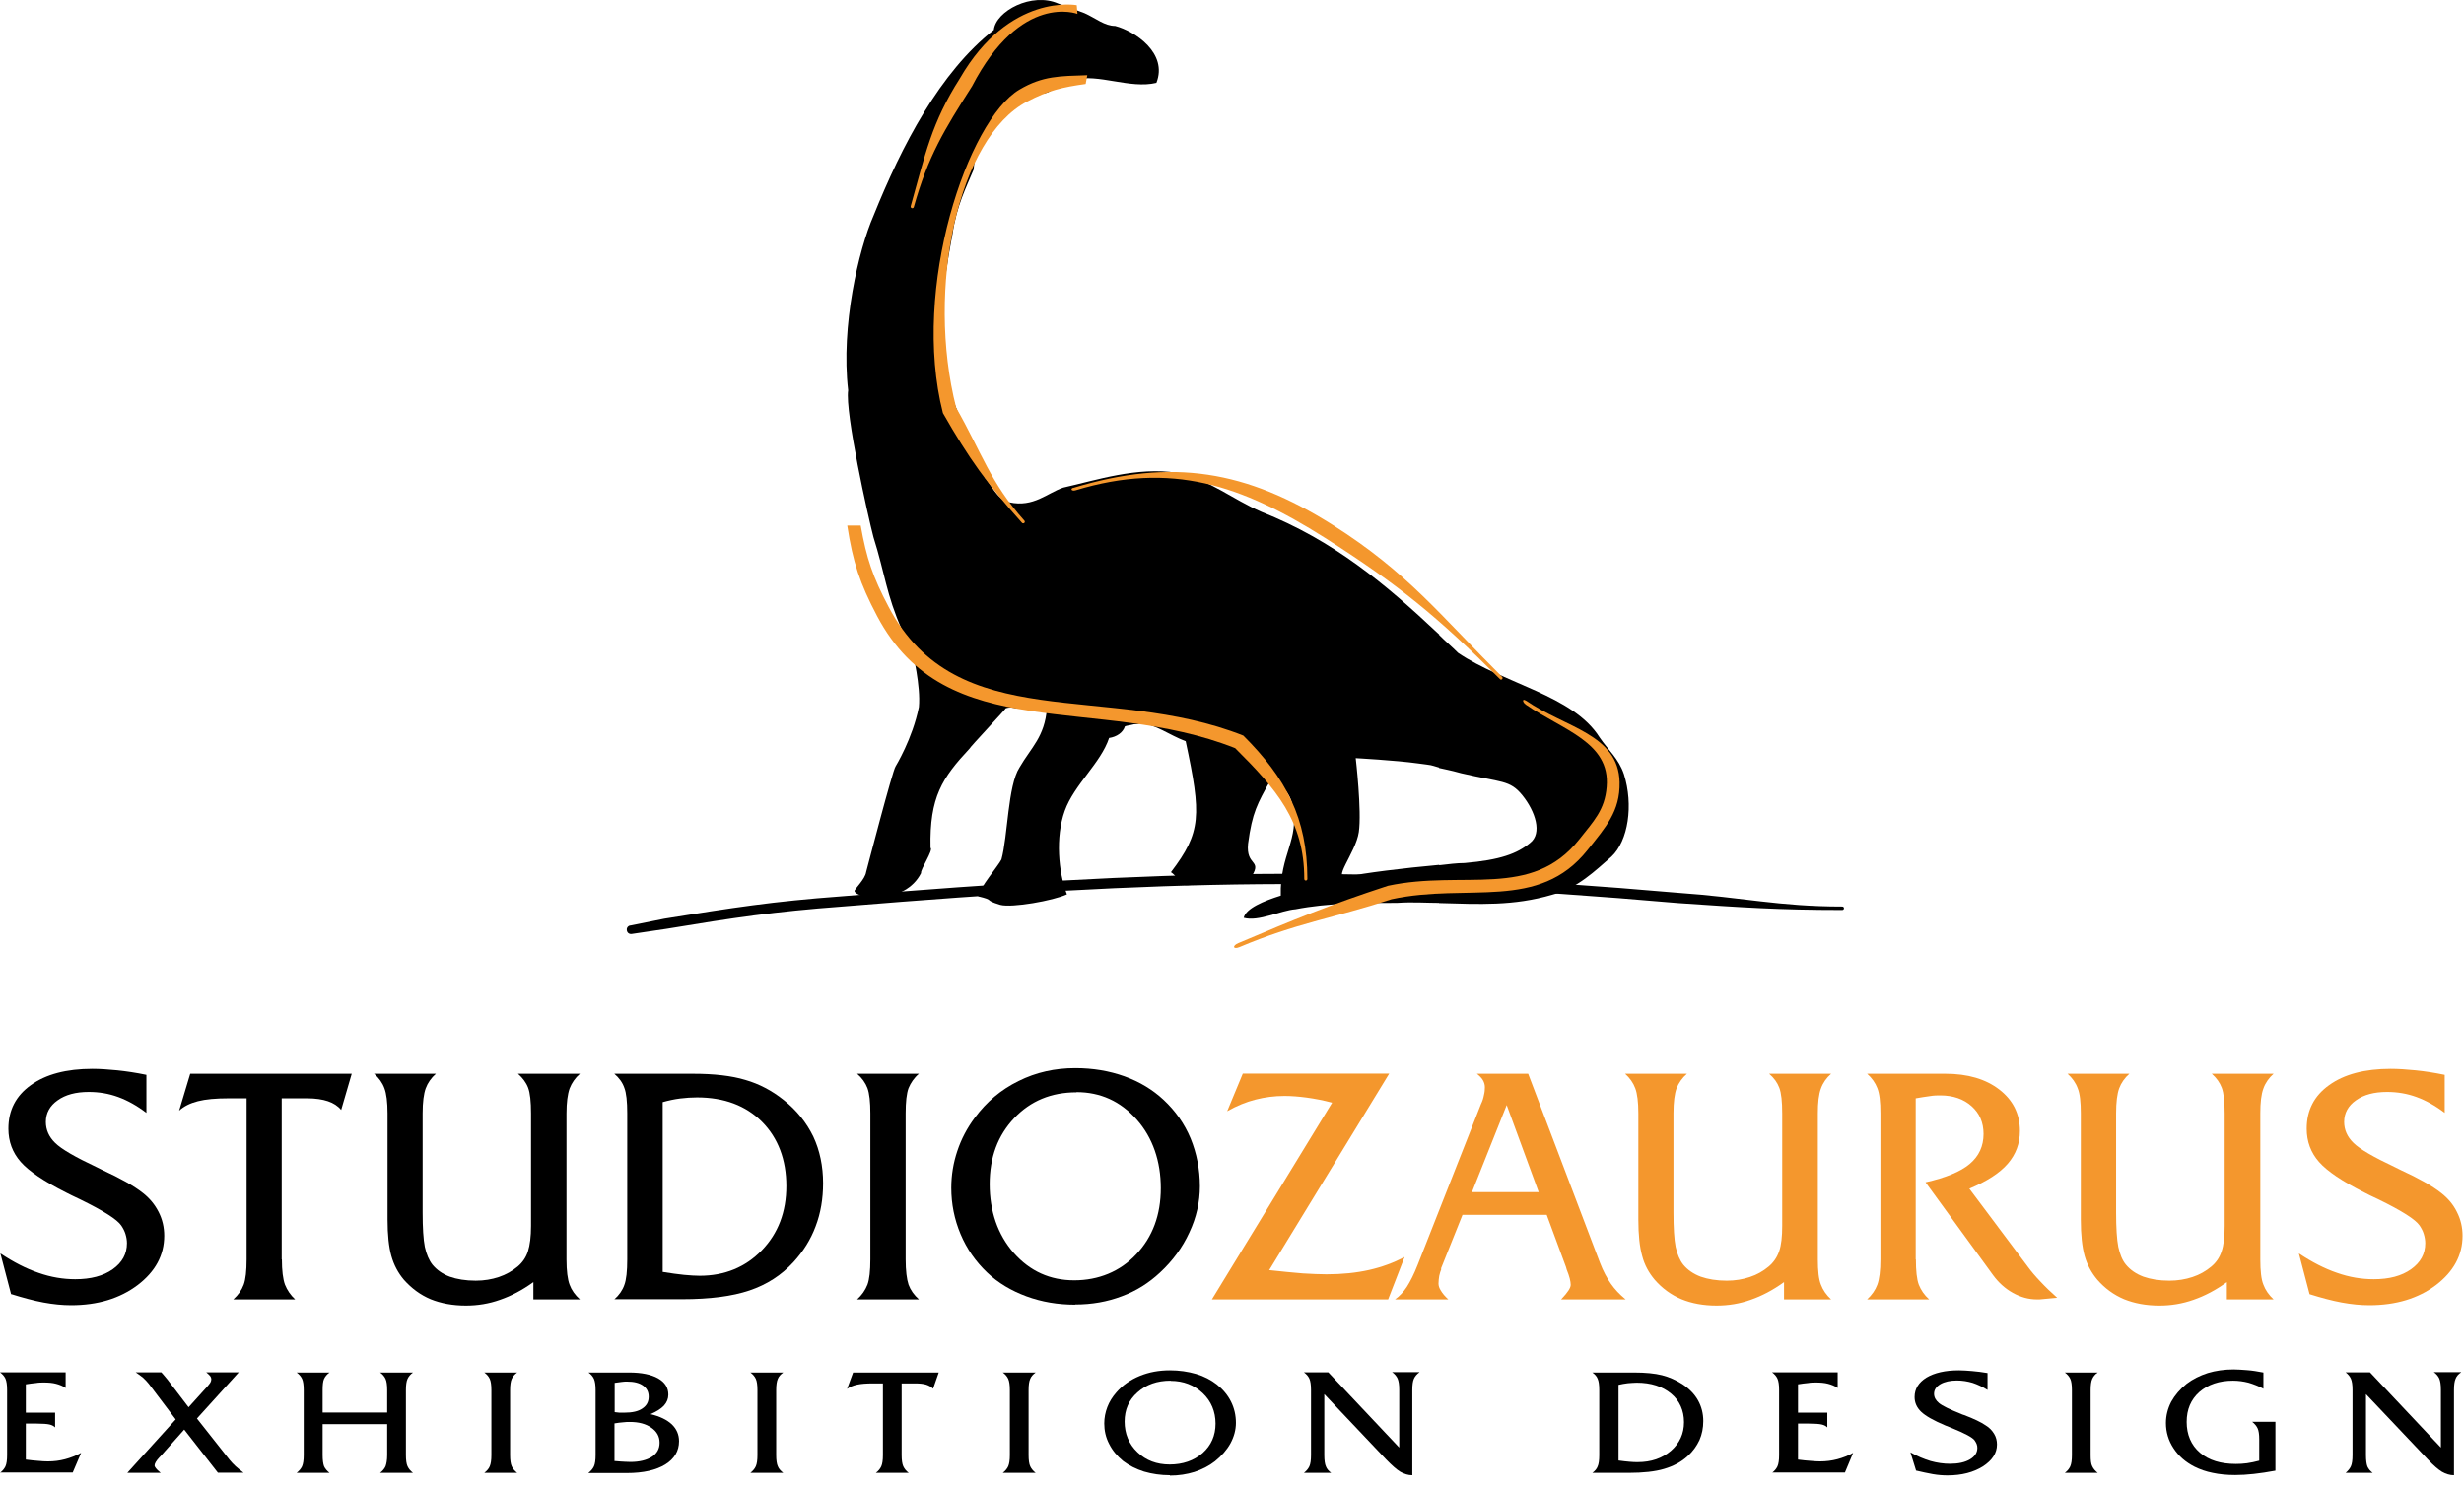 <svg xmlns="http://www.w3.org/2000/svg" width="134" height="81" viewBox="0 0 134 81" fill="none"><path d="M34.267 50.345L36.127 49.97C39.865 49.366 42.021 49.03 45.76 48.753C63.413 47.299 73.541 47.022 91.293 48.565C94.745 48.803 96.733 49.307 100.184 49.307C100.313 49.307 100.313 49.495 100.184 49.495C96.733 49.495 94.705 49.356 91.254 49.119C73.541 47.576 63.423 47.863 45.809 49.307C42.09 49.584 39.944 49.91 36.225 50.523L34.356 50.8C34.05 50.84 33.971 50.405 34.277 50.336" fill="black"></path><path d="M61.148 39.516C61.316 39.457 61.435 39.457 61.662 39.397C61.781 39.397 61.89 39.397 62.008 39.338C62.869 39.397 63.561 39.971 64.481 40.317C65.341 44.342 65.341 45.262 63.68 47.438C64.194 47.784 64.026 48.239 64.768 48.13C66.152 48.011 66.894 47.616 68.101 47.616C68.615 46.755 67.754 47.102 67.873 45.895C68.101 44.174 68.387 43.709 69.08 42.453C69.08 42.453 70.118 42.74 70.286 43.828C70.692 45.668 69.594 46.469 69.653 48.714C68.734 49.001 67.754 49.406 67.636 49.92C68.437 50.148 69.653 49.515 70.454 49.455C72.235 49.109 74.133 49.109 75.973 49.109C76.834 49.05 77.585 49.109 78.268 49.109V47.042C76.379 47.21 74.074 47.497 73.323 47.675C72.343 47.962 73.728 46.409 73.896 45.262C74.064 44.115 73.728 41.237 73.728 41.237C73.728 41.237 75.914 41.355 77.12 41.524C77.981 41.642 77.694 41.583 78.268 41.751V34.512C75.34 31.752 72.522 29.398 68.615 27.846C67.013 27.153 65.856 26.125 64.026 25.719C61.84 25.373 59.605 26.125 57.825 26.52C56.964 26.807 56.213 27.608 54.897 27.322C54.205 27.203 53.809 26.174 53.572 25.996C53.058 23.811 51.901 22.841 51.505 20.369C51.446 19.914 51.1 17.728 51.337 15.829C51.456 14.455 51.742 13.07 51.802 12.724C52.029 11.171 52.544 10.202 52.949 9.223C53.117 6.928 54.848 6.463 55.768 4.743C57.261 5.494 56.796 4.802 58.408 4.337C59.734 3.991 61.455 4.851 62.889 4.505C63.522 2.903 61.741 1.697 60.644 1.41C60.07 1.41 59.615 1.004 58.982 0.717C58.181 0.431 58.408 0.49 57.548 0.193C56.114 -0.44 54.156 0.599 54.047 1.627C51.119 3.922 49.052 7.888 47.5 11.745C46.699 13.584 45.719 17.718 46.125 21.229C45.947 22.436 47.213 28.123 47.5 29.211C48.133 31.218 48.192 32.316 49.052 34.264C49.171 34.551 49.28 35.125 49.626 35.471C49.626 35.471 50.081 37.31 49.972 38.458C49.626 40.179 48.706 41.682 48.706 41.682C48.538 41.909 47.154 47.25 47.104 47.428C47.045 47.834 46.471 48.348 46.471 48.466C46.59 48.921 49.23 49.208 50.091 47.487C50.032 47.319 50.783 46.221 50.605 46.113C50.546 43.353 51.238 42.315 52.731 40.713C52.731 40.653 54.739 38.527 54.69 38.527C55.204 38.359 55.323 38.754 55.55 38.3C56.015 38.24 55.788 38.477 56.242 38.527C56.242 38.468 56.875 38.527 56.935 38.527C56.816 40.08 56.074 40.653 55.441 41.751C54.808 42.73 54.808 45.489 54.462 46.746C54.294 47.092 53.256 48.298 53.196 48.753C54.175 48.991 53.424 48.921 54.403 49.218C55.036 49.386 57.271 48.991 58.023 48.645C57.558 47.438 57.39 45.539 57.904 44.105C58.418 42.671 59.862 41.514 60.317 40.139C60.723 40.08 61.069 39.852 61.178 39.506M78.268 49.119C80.453 49.178 82.293 49.287 84.419 48.664C85.794 48.318 86.773 47.339 87.633 46.597C88.553 45.737 88.84 43.779 88.316 42.117C88.029 41.257 87.455 40.792 86.991 40.109C85.556 37.815 81.759 37.182 79.296 35.511C78.95 35.164 78.604 34.877 78.258 34.531V41.771C78.485 41.83 78.831 41.88 79.464 42.058C81.65 42.572 82.105 42.404 82.797 43.264C83.49 44.125 83.895 45.331 83.203 45.855C82.51 46.429 81.591 46.775 79.642 46.943C79.237 46.943 78.782 47.003 78.258 47.062V49.129L78.268 49.119Z" fill="black"></path><path d="M58.359 26.54C63.759 24.899 67.784 25.591 72.482 28.558C76.556 31.139 78.267 33.404 81.689 36.816C81.769 36.895 81.65 37.024 81.571 36.935C78.188 33.552 76.072 31.812 72.047 29.25C67.507 26.382 63.709 25.087 58.487 26.669C58.29 26.728 58.181 26.59 58.369 26.53" fill="#F4972D"></path><path d="M58.597 0.757C58.597 0.757 55.521 -0.44 52.861 4.693C51.348 7.067 50.468 8.501 49.696 11.26C49.666 11.369 49.498 11.329 49.528 11.211C50.319 8.392 50.655 6.691 52.198 4.268C54.898 -0.41 58.557 0.282 58.557 0.282L58.597 0.757Z" fill="#F4972D"></path><path d="M46.808 28.588C47.124 30.378 47.471 31.386 48.321 32.998C52.05 40.09 60.169 37.063 67.617 40.011C69.931 42.325 71.098 44.501 71.098 47.804C71.098 47.923 70.93 47.923 70.93 47.804C70.93 44.649 69.397 42.908 67.172 40.693C59.635 37.716 51.476 40.663 47.698 33.503C46.759 31.723 46.383 30.585 46.076 28.588H46.818" fill="#F4972D"></path><path d="M82.995 38.111C85.121 39.585 88.019 39.921 88.079 42.552C88.108 44.135 87.327 44.985 86.338 46.231C83.678 49.584 79.83 48.011 75.677 48.911C72.482 49.95 70.474 50.217 67.409 51.513C67.062 51.661 66.993 51.443 67.349 51.295C70.435 49.989 72.274 49.228 75.479 48.18C79.583 47.299 83.292 48.931 85.883 45.658C86.664 44.669 87.278 44.056 87.376 42.799C87.584 40.367 84.983 39.714 82.985 38.329C82.778 38.181 82.778 37.973 82.985 38.111" fill="#F4972D"></path><path d="M59.052 4.565C57.766 4.743 57.015 4.921 55.858 5.524C52.119 7.482 50.339 15.661 52.001 22.179C53.385 24.612 53.85 26.244 55.709 28.32C55.788 28.409 55.66 28.518 55.581 28.439C53.692 26.332 52.683 24.928 51.279 22.465C49.538 15.651 52.643 6.523 55.442 4.871C56.708 4.119 57.658 4.139 59.131 4.09L59.042 4.565" fill="#F4972D"></path><path d="M0.604 70.4L0.021 68.175C0.733 68.65 1.425 69.005 2.097 69.233C2.77 69.47 3.433 69.579 4.095 69.579C4.936 69.579 5.618 69.401 6.133 69.035C6.647 68.669 6.904 68.204 6.904 67.621C6.904 67.453 6.874 67.285 6.825 67.126C6.775 66.958 6.696 66.81 6.597 66.662C6.37 66.325 5.618 65.851 4.342 65.228C4.016 65.079 3.769 64.951 3.591 64.862C2.394 64.258 1.573 63.705 1.128 63.2C0.683 62.696 0.456 62.092 0.456 61.39C0.456 60.391 0.861 59.6 1.682 59.017C2.493 58.433 3.611 58.136 5.025 58.136C5.43 58.136 5.875 58.166 6.37 58.215C6.855 58.265 7.389 58.344 7.962 58.463V60.53C7.458 60.144 6.944 59.857 6.429 59.669C5.915 59.481 5.381 59.392 4.827 59.392C4.125 59.392 3.561 59.541 3.136 59.847C2.711 60.144 2.493 60.54 2.493 61.024C2.493 61.45 2.661 61.835 2.997 62.162C3.334 62.498 4.085 62.933 5.262 63.487C5.322 63.517 5.43 63.566 5.559 63.635C6.548 64.09 7.29 64.506 7.774 64.891C8.14 65.178 8.417 65.514 8.625 65.92C8.833 66.325 8.931 66.76 8.931 67.215C8.931 68.274 8.447 69.164 7.487 69.896C6.518 70.627 5.312 70.993 3.868 70.993C3.393 70.993 2.899 70.944 2.364 70.845C1.83 70.746 1.247 70.588 0.614 70.39" fill="black"></path><path d="M15.33 68.501C15.33 69.114 15.389 69.579 15.498 69.876C15.617 70.172 15.795 70.439 16.052 70.677H12.689C12.956 70.439 13.144 70.172 13.253 69.876C13.362 69.579 13.411 69.124 13.411 68.501V59.739H12.422C11.74 59.739 11.186 59.788 10.761 59.897C10.336 60.006 9.999 60.174 9.742 60.411L10.345 58.403H19.128L18.554 60.371C18.376 60.154 18.129 59.996 17.832 59.897C17.535 59.798 17.16 59.739 16.705 59.739H15.32V68.501" fill="black"></path><path d="M29.007 70.677V69.737C28.404 70.172 27.801 70.489 27.198 70.697C26.594 70.914 25.971 71.013 25.338 71.013C24.616 71.013 23.983 70.894 23.419 70.667C22.856 70.43 22.381 70.074 21.966 69.609C21.649 69.233 21.422 68.808 21.283 68.313C21.145 67.819 21.076 67.166 21.076 66.335V60.559C21.076 59.946 21.016 59.481 20.907 59.195C20.799 58.898 20.611 58.631 20.344 58.403H23.706C23.449 58.631 23.261 58.898 23.152 59.195C23.044 59.491 22.984 59.946 22.984 60.559V65.95C22.984 66.79 23.024 67.413 23.103 67.819C23.192 68.224 23.331 68.55 23.518 68.788C23.756 69.075 24.062 69.292 24.458 69.441C24.844 69.579 25.318 69.658 25.872 69.658C26.327 69.658 26.743 69.589 27.128 69.46C27.514 69.332 27.86 69.134 28.157 68.887C28.414 68.669 28.602 68.402 28.711 68.066C28.82 67.72 28.879 67.265 28.879 66.681V60.559C28.879 59.917 28.829 59.452 28.721 59.165C28.612 58.878 28.424 58.631 28.167 58.403H31.539C31.282 58.631 31.094 58.898 30.976 59.205C30.867 59.521 30.807 59.966 30.807 60.559V68.511C30.807 69.124 30.867 69.589 30.976 69.876C31.084 70.172 31.272 70.439 31.539 70.677H28.978" fill="black"></path><path fill-rule="evenodd" clip-rule="evenodd" d="M33.408 70.677C33.666 70.449 33.853 70.182 33.952 69.896C34.061 69.609 34.111 69.144 34.111 68.501V60.55C34.111 59.907 34.061 59.442 33.952 59.165C33.853 58.878 33.666 58.621 33.408 58.403H37.691C38.838 58.403 39.787 58.512 40.539 58.74C41.291 58.957 41.983 59.323 42.616 59.828C43.328 60.391 43.862 61.064 44.228 61.815C44.584 62.577 44.762 63.428 44.762 64.357C44.762 65.198 44.633 65.979 44.357 66.701C44.09 67.423 43.684 68.066 43.15 68.649C42.497 69.362 41.696 69.876 40.757 70.192C39.817 70.509 38.601 70.667 37.097 70.667H33.398M36.049 69.183C36.494 69.253 36.88 69.312 37.206 69.342C37.532 69.371 37.809 69.391 38.047 69.391C39.412 69.391 40.539 68.926 41.429 68.007C42.319 67.087 42.764 65.92 42.764 64.505C42.764 63.091 42.319 61.895 41.439 61.014C40.559 60.134 39.382 59.689 37.908 59.689C37.612 59.689 37.305 59.709 36.989 59.748C36.672 59.788 36.356 59.857 36.039 59.946V69.193L36.049 69.183Z" fill="black"></path><path d="M49.252 68.501C49.252 69.114 49.311 69.579 49.41 69.876C49.519 70.172 49.707 70.439 49.974 70.677H46.611C46.878 70.439 47.056 70.172 47.175 69.876C47.284 69.579 47.333 69.124 47.333 68.501V60.559C47.333 59.946 47.284 59.481 47.175 59.185C47.066 58.898 46.878 58.631 46.611 58.403H49.974C49.707 58.631 49.529 58.898 49.41 59.185C49.301 59.481 49.252 59.936 49.252 60.559V68.501Z" fill="black"></path><path fill-rule="evenodd" clip-rule="evenodd" d="M58.469 70.964C57.53 70.964 56.65 70.815 55.819 70.509C54.988 70.202 54.276 69.777 53.683 69.213C53.06 68.62 52.575 67.927 52.239 67.126C51.903 66.325 51.734 65.485 51.734 64.614C51.734 63.922 51.843 63.259 52.061 62.607C52.278 61.954 52.595 61.351 53.01 60.797C53.653 59.926 54.444 59.264 55.394 58.799C56.343 58.324 57.372 58.097 58.479 58.097C59.429 58.097 60.319 58.245 61.15 58.542C61.98 58.839 62.693 59.274 63.286 59.828C63.919 60.421 64.413 61.113 64.75 61.924C65.076 62.725 65.254 63.596 65.254 64.525C65.254 65.376 65.066 66.216 64.68 67.037C64.305 67.858 63.77 68.58 63.088 69.213C62.475 69.787 61.783 70.222 61.001 70.509C60.22 70.805 59.379 70.954 58.479 70.954M58.539 59.412C57.174 59.412 56.046 59.877 55.156 60.816C54.266 61.756 53.821 62.943 53.821 64.407C53.821 65.87 54.256 67.156 55.136 68.155C56.017 69.144 57.105 69.638 58.42 69.638C59.735 69.638 60.912 69.164 61.792 68.224C62.683 67.285 63.128 66.078 63.128 64.624C63.128 63.17 62.693 61.875 61.812 60.886C60.932 59.897 59.844 59.402 58.539 59.402" fill="black"></path><path d="M76.381 68.382L75.491 70.677H65.907L72.445 59.976C71.96 59.847 71.495 59.758 71.06 59.699C70.625 59.64 70.219 59.61 69.853 59.61C69.309 59.61 68.785 59.679 68.281 59.808C67.776 59.936 67.262 60.144 66.738 60.441L67.588 58.394H75.55L69.023 69.085C69.745 69.164 70.358 69.223 70.852 69.263C71.347 69.292 71.772 69.312 72.138 69.312C72.989 69.312 73.76 69.233 74.462 69.075C75.164 68.916 75.797 68.679 76.381 68.373" fill="#F4972D"></path><path fill-rule="evenodd" clip-rule="evenodd" d="M78.388 69.015C78.339 69.134 78.299 69.263 78.269 69.401C78.25 69.54 78.23 69.668 78.23 69.817C78.23 69.935 78.269 70.064 78.359 70.202C78.448 70.35 78.576 70.509 78.764 70.677H75.866C76.104 70.509 76.321 70.281 76.509 69.995C76.697 69.698 76.895 69.312 77.093 68.808L80.544 60.045C80.623 59.887 80.673 59.719 80.702 59.56C80.742 59.402 80.752 59.264 80.752 59.135C80.752 58.997 80.712 58.868 80.643 58.749C80.574 58.631 80.465 58.522 80.317 58.403H83.106L87.012 68.689C87.19 69.154 87.398 69.53 87.606 69.826C87.813 70.123 88.08 70.41 88.407 70.677H84.896L84.935 70.637C85.262 70.291 85.42 70.044 85.42 69.886C85.42 69.698 85.351 69.421 85.202 69.055C85.183 68.996 85.173 68.956 85.163 68.916L84.115 66.078H79.535L78.359 69.015M80.05 64.842H83.679L81.939 60.105L80.05 64.842Z" fill="#F4972D"></path><path d="M97.021 70.677V69.737C96.418 70.172 95.814 70.489 95.211 70.697C94.608 70.914 93.985 71.013 93.352 71.013C92.63 71.013 91.997 70.894 91.443 70.667C90.879 70.43 90.394 70.074 89.989 69.609C89.672 69.233 89.435 68.808 89.307 68.313C89.168 67.819 89.099 67.166 89.099 66.335V60.559C89.099 59.946 89.04 59.481 88.931 59.195C88.822 58.898 88.634 58.631 88.377 58.403H91.74C91.482 58.631 91.294 58.898 91.176 59.195C91.067 59.491 91.008 59.946 91.008 60.559V65.95C91.008 66.79 91.047 67.413 91.126 67.819C91.215 68.224 91.354 68.55 91.542 68.788C91.779 69.075 92.096 69.292 92.491 69.441C92.887 69.579 93.352 69.658 93.906 69.658C94.36 69.658 94.776 69.589 95.162 69.46C95.557 69.332 95.893 69.134 96.19 68.887C96.447 68.669 96.635 68.402 96.754 68.066C96.873 67.72 96.922 67.265 96.922 66.681V60.559C96.922 59.917 96.873 59.452 96.764 59.165C96.655 58.878 96.477 58.631 96.21 58.403H99.582C99.325 58.631 99.137 58.898 99.028 59.205C98.91 59.521 98.86 59.966 98.86 60.559V68.511C98.86 69.124 98.91 69.589 99.028 69.876C99.137 70.172 99.325 70.439 99.582 70.677H97.031" fill="#F4972D"></path><path d="M104.192 68.501C104.192 69.124 104.241 69.579 104.35 69.876C104.468 70.172 104.646 70.439 104.914 70.677H101.541C101.798 70.439 101.986 70.172 102.095 69.876C102.204 69.579 102.263 69.114 102.263 68.501V60.55C102.263 59.936 102.214 59.481 102.095 59.185C101.986 58.898 101.798 58.631 101.541 58.403H105.794C107.01 58.403 107.989 58.69 108.731 59.264C109.473 59.837 109.849 60.589 109.849 61.519C109.849 62.191 109.631 62.785 109.186 63.299C108.741 63.813 108.039 64.258 107.099 64.654L110.284 68.907C110.472 69.164 110.699 69.431 110.966 69.708C111.233 69.995 111.54 70.291 111.876 70.588L110.917 70.677H110.768C110.323 70.677 109.888 70.558 109.463 70.321C109.038 70.084 108.682 69.757 108.385 69.352L104.716 64.308C105.804 64.061 106.615 63.734 107.119 63.309C107.623 62.884 107.871 62.34 107.871 61.677C107.871 61.054 107.653 60.55 107.218 60.164C106.783 59.778 106.219 59.58 105.517 59.58C105.359 59.58 105.171 59.58 104.943 59.62C104.716 59.65 104.459 59.689 104.182 59.739V68.501" fill="#F4972D"></path><path d="M121.103 70.677V69.737C120.5 70.172 119.897 70.489 119.293 70.697C118.68 70.914 118.067 71.013 117.434 71.013C116.712 71.013 116.079 70.894 115.515 70.667C114.952 70.43 114.467 70.074 114.061 69.609C113.745 69.233 113.508 68.808 113.369 68.313C113.231 67.819 113.161 67.166 113.161 66.335V60.559C113.161 59.946 113.112 59.481 112.993 59.195C112.885 58.898 112.697 58.631 112.439 58.403H115.802C115.545 58.631 115.357 58.898 115.248 59.195C115.139 59.491 115.08 59.946 115.08 60.559V65.95C115.08 66.79 115.12 67.413 115.199 67.819C115.288 68.224 115.416 68.55 115.614 68.788C115.852 69.075 116.168 69.292 116.564 69.441C116.959 69.579 117.424 69.658 117.978 69.658C118.423 69.658 118.848 69.589 119.234 69.46C119.629 69.332 119.966 69.134 120.262 68.887C120.52 68.669 120.708 68.402 120.816 68.066C120.935 67.72 120.984 67.265 120.984 66.681V60.559C120.984 59.917 120.935 59.452 120.826 59.165C120.717 58.878 120.539 58.631 120.282 58.403H123.645C123.388 58.631 123.2 58.898 123.091 59.205C122.972 59.521 122.923 59.966 122.923 60.559V68.511C122.923 69.124 122.972 69.589 123.091 69.876C123.2 70.172 123.388 70.439 123.645 70.677H121.093" fill="#F4972D"></path><path d="M125.603 70.4L125.02 68.175C125.732 68.65 126.424 69.005 127.096 69.233C127.769 69.47 128.432 69.579 129.094 69.579C129.935 69.579 130.607 69.401 131.122 69.035C131.636 68.669 131.893 68.204 131.893 67.621C131.893 67.453 131.863 67.285 131.814 67.126C131.765 66.958 131.685 66.81 131.587 66.662C131.359 66.325 130.607 65.851 129.332 65.228C129.005 65.079 128.748 64.951 128.58 64.862C127.383 64.258 126.562 63.705 126.117 63.2C125.672 62.696 125.445 62.092 125.445 61.39C125.445 60.391 125.85 59.6 126.671 59.017C127.482 58.433 128.6 58.136 130.014 58.136C130.419 58.136 130.865 58.166 131.359 58.215C131.854 58.265 132.378 58.344 132.951 58.463V60.53C132.447 60.144 131.933 59.857 131.418 59.669C130.904 59.481 130.37 59.392 129.816 59.392C129.114 59.392 128.55 59.541 128.125 59.847C127.7 60.144 127.482 60.54 127.482 61.024C127.482 61.45 127.65 61.835 127.987 62.162C128.323 62.498 129.074 62.933 130.251 63.487C130.311 63.517 130.419 63.566 130.548 63.635C131.537 64.09 132.279 64.506 132.763 64.891C133.129 65.178 133.416 65.514 133.614 65.92C133.822 66.325 133.921 66.76 133.921 67.215C133.921 68.274 133.436 69.164 132.477 69.896C131.507 70.627 130.301 70.993 128.847 70.993C128.382 70.993 127.878 70.944 127.344 70.845C126.81 70.746 126.226 70.588 125.593 70.39" fill="#F4972D"></path><path d="M0 80.112C0.138 80.003 0.237 79.885 0.297 79.756C0.356 79.627 0.386 79.42 0.386 79.143V75.602C0.386 75.325 0.356 75.127 0.297 74.989C0.237 74.86 0.138 74.742 0 74.643H3.57V75.493C3.412 75.385 3.234 75.315 3.046 75.266C2.858 75.216 2.641 75.197 2.384 75.197C2.255 75.197 2.107 75.197 1.948 75.226C1.79 75.236 1.612 75.266 1.404 75.296V76.838H2.997V77.639C2.918 77.56 2.819 77.511 2.69 77.481C2.562 77.452 2.324 77.432 1.988 77.432H1.404V79.39C1.652 79.42 1.879 79.449 2.077 79.459C2.275 79.479 2.453 79.489 2.601 79.489C2.937 79.489 3.244 79.449 3.541 79.37C3.837 79.291 4.124 79.182 4.411 79.024L3.956 80.092H0" fill="black"></path><path fill-rule="evenodd" clip-rule="evenodd" d="M6.923 80.112L9.554 77.204L8.09 75.266C8.001 75.157 7.902 75.048 7.783 74.939C7.665 74.841 7.526 74.742 7.378 74.643H8.772C8.832 74.702 8.891 74.781 8.97 74.87C9.049 74.959 9.099 75.028 9.109 75.038L10.256 76.542L11.284 75.404C11.354 75.325 11.403 75.256 11.443 75.197C11.472 75.137 11.492 75.078 11.492 75.019C11.492 74.959 11.472 74.91 11.433 74.85C11.383 74.791 11.314 74.722 11.215 74.643H12.985L10.711 77.155L12.491 79.41C12.59 79.528 12.689 79.637 12.807 79.746C12.926 79.855 13.074 79.974 13.243 80.102H11.848L10.018 77.758L8.743 79.192C8.743 79.192 8.713 79.232 8.683 79.252C8.495 79.449 8.406 79.608 8.406 79.707C8.406 79.796 8.505 79.914 8.703 80.082L8.743 80.112H6.933" fill="black"></path><path fill-rule="evenodd" clip-rule="evenodd" d="M17.545 79.143C17.545 79.42 17.575 79.627 17.624 79.756C17.684 79.885 17.782 80.003 17.921 80.112H16.131C16.269 80.003 16.368 79.885 16.428 79.756C16.487 79.618 16.517 79.42 16.517 79.143V75.612C16.517 75.335 16.487 75.127 16.428 74.999C16.368 74.87 16.269 74.752 16.131 74.653H17.921C17.782 74.752 17.684 74.87 17.624 74.999C17.565 75.127 17.545 75.335 17.545 75.612V76.829H21.056V75.612C21.056 75.335 21.026 75.127 20.967 74.999C20.908 74.87 20.809 74.752 20.67 74.653H22.46C22.322 74.752 22.223 74.87 22.164 74.999C22.104 75.127 22.075 75.335 22.075 75.612V79.143C22.075 79.42 22.104 79.627 22.164 79.756C22.223 79.885 22.322 80.003 22.46 80.112H20.67C20.809 80.003 20.908 79.885 20.967 79.756C21.017 79.618 21.056 79.42 21.056 79.143V77.462H17.545V79.143Z" fill="black"></path><path fill-rule="evenodd" clip-rule="evenodd" d="M27.741 79.143C27.741 79.42 27.771 79.627 27.83 79.756C27.89 79.885 27.988 80.003 28.127 80.112H26.337C26.475 80.003 26.584 79.885 26.634 79.756C26.693 79.618 26.723 79.42 26.723 79.143V75.612C26.723 75.335 26.693 75.127 26.634 74.999C26.574 74.87 26.475 74.752 26.337 74.653H28.127C27.988 74.752 27.89 74.87 27.83 74.999C27.771 75.127 27.741 75.335 27.741 75.612V79.143Z" fill="black"></path><path fill-rule="evenodd" clip-rule="evenodd" d="M33.428 76.809C33.517 76.819 33.596 76.829 33.685 76.838C33.774 76.838 33.863 76.838 33.952 76.838C34.377 76.838 34.704 76.769 34.931 76.611C35.169 76.453 35.278 76.245 35.278 75.968C35.278 75.711 35.179 75.513 34.971 75.365C34.763 75.216 34.476 75.147 34.101 75.147C34.012 75.147 33.903 75.147 33.794 75.167C33.685 75.177 33.557 75.197 33.428 75.216V76.799M32.004 80.112C32.142 80.003 32.241 79.885 32.301 79.756C32.36 79.627 32.39 79.42 32.39 79.143V75.612C32.39 75.335 32.36 75.137 32.301 74.999C32.241 74.87 32.142 74.752 32.004 74.653H34.219C34.882 74.653 35.406 74.761 35.782 74.969C36.168 75.187 36.346 75.484 36.346 75.859C36.346 76.077 36.267 76.275 36.108 76.453C35.94 76.631 35.703 76.779 35.376 76.918C35.881 77.036 36.267 77.224 36.533 77.471C36.791 77.719 36.929 78.025 36.929 78.391C36.929 78.925 36.672 79.35 36.178 79.657C35.673 79.964 34.981 80.122 34.091 80.122H32.004V80.112ZM33.428 79.469C33.695 79.489 33.883 79.509 34.002 79.509C34.111 79.509 34.209 79.519 34.279 79.519C34.773 79.519 35.169 79.42 35.446 79.242C35.732 79.054 35.871 78.806 35.871 78.47C35.871 78.134 35.723 77.867 35.426 77.659C35.119 77.442 34.734 77.343 34.249 77.343C34.15 77.343 34.022 77.343 33.883 77.363C33.745 77.373 33.586 77.392 33.418 77.422V79.479L33.428 79.469Z" fill="black"></path><path fill-rule="evenodd" clip-rule="evenodd" d="M42.211 79.143C42.211 79.42 42.241 79.627 42.3 79.756C42.349 79.885 42.458 80.003 42.597 80.112H40.807C40.945 80.003 41.044 79.885 41.103 79.756C41.163 79.618 41.192 79.42 41.192 79.143V75.612C41.192 75.335 41.163 75.127 41.103 74.999C41.044 74.87 40.945 74.752 40.807 74.653H42.597C42.458 74.752 42.349 74.87 42.3 74.999C42.241 75.127 42.211 75.335 42.211 75.612V79.143Z" fill="black"></path><path fill-rule="evenodd" clip-rule="evenodd" d="M49.034 79.143C49.034 79.42 49.064 79.627 49.123 79.756C49.183 79.885 49.282 80.013 49.42 80.112H47.63C47.769 80.013 47.867 79.885 47.927 79.756C47.986 79.627 48.016 79.42 48.016 79.143V75.246H47.492C47.126 75.246 46.839 75.266 46.611 75.315C46.384 75.365 46.206 75.444 46.067 75.543L46.394 74.653H51.052L50.745 75.533C50.647 75.434 50.518 75.365 50.37 75.315C50.211 75.266 50.004 75.246 49.766 75.246H49.034V79.143Z" fill="black"></path><path fill-rule="evenodd" clip-rule="evenodd" d="M55.938 79.143C55.938 79.42 55.967 79.627 56.027 79.756C56.086 79.885 56.185 80.003 56.323 80.112H54.533C54.672 80.003 54.771 79.885 54.83 79.756C54.889 79.618 54.919 79.42 54.919 79.143V75.612C54.919 75.335 54.889 75.127 54.83 74.999C54.771 74.87 54.672 74.752 54.533 74.653H56.323C56.185 74.752 56.076 74.87 56.027 74.999C55.967 75.127 55.938 75.335 55.938 75.612V79.143Z" fill="black"></path><path fill-rule="evenodd" clip-rule="evenodd" d="M63.623 80.24C63.129 80.24 62.654 80.171 62.219 80.043C61.783 79.904 61.408 79.716 61.081 79.469C60.755 79.202 60.498 78.895 60.32 78.54C60.132 78.183 60.053 77.808 60.053 77.422C60.053 77.115 60.112 76.819 60.221 76.532C60.33 76.245 60.498 75.978 60.715 75.731C61.052 75.345 61.477 75.048 61.981 74.841C62.486 74.633 63.03 74.534 63.623 74.534C64.127 74.534 64.602 74.603 65.047 74.732C65.482 74.86 65.858 75.058 66.175 75.305C66.511 75.572 66.768 75.879 66.946 76.235C67.124 76.591 67.213 76.977 67.213 77.392C67.213 77.768 67.114 78.144 66.916 78.51C66.719 78.866 66.432 79.192 66.076 79.479C65.749 79.736 65.374 79.924 64.958 80.062C64.543 80.191 64.098 80.26 63.623 80.26M63.663 75.098C62.931 75.098 62.337 75.305 61.863 75.731C61.388 76.146 61.16 76.68 61.16 77.323C61.16 77.966 61.388 78.549 61.863 78.994C62.327 79.439 62.911 79.657 63.613 79.657C64.315 79.657 64.928 79.449 65.403 79.034C65.868 78.619 66.105 78.085 66.105 77.432C66.105 76.779 65.868 76.205 65.403 75.77C64.938 75.335 64.355 75.108 63.663 75.108" fill="black"></path><path fill-rule="evenodd" clip-rule="evenodd" d="M77.191 74.643C77.053 74.742 76.954 74.86 76.895 74.989C76.835 75.118 76.806 75.325 76.806 75.602V80.241C76.578 80.241 76.361 80.171 76.153 80.053C75.955 79.934 75.698 79.707 75.381 79.38L72.019 75.83V79.143C72.019 79.43 72.049 79.637 72.108 79.766C72.157 79.894 72.256 80.013 72.395 80.112H70.911C71.05 80.003 71.148 79.885 71.208 79.756C71.267 79.627 71.297 79.42 71.297 79.143V75.602C71.297 75.325 71.267 75.127 71.208 74.989C71.148 74.86 71.05 74.742 70.911 74.643H72.236L76.094 78.737V75.592C76.094 75.315 76.064 75.118 76.004 74.979C75.945 74.85 75.846 74.732 75.708 74.633H77.191" fill="black"></path><path fill-rule="evenodd" clip-rule="evenodd" d="M86.597 80.112C86.735 80.013 86.834 79.894 86.883 79.766C86.943 79.637 86.972 79.43 86.972 79.143V75.612C86.972 75.325 86.943 75.118 86.883 74.989C86.834 74.86 86.735 74.752 86.597 74.653H88.871C89.485 74.653 89.989 74.702 90.385 74.801C90.78 74.9 91.146 75.068 91.492 75.286C91.868 75.533 92.155 75.83 92.343 76.166C92.531 76.502 92.63 76.878 92.63 77.293C92.63 77.669 92.56 78.015 92.422 78.332C92.274 78.648 92.066 78.945 91.779 79.202C91.433 79.519 91.008 79.746 90.503 79.894C90.009 80.043 89.356 80.112 88.565 80.112H86.607M88.011 79.439C88.248 79.469 88.456 79.499 88.624 79.509C88.792 79.528 88.951 79.528 89.069 79.528C89.791 79.528 90.394 79.321 90.869 78.915C91.344 78.5 91.581 77.986 91.581 77.353C91.581 76.72 91.344 76.186 90.879 75.8C90.414 75.414 89.791 75.207 89.01 75.207C88.852 75.207 88.693 75.226 88.525 75.236C88.357 75.256 88.189 75.286 88.021 75.325V79.439H88.011Z" fill="black"></path><path d="M96.368 80.112C96.507 80.003 96.606 79.885 96.665 79.756C96.724 79.627 96.754 79.42 96.754 79.143V75.602C96.754 75.325 96.724 75.127 96.665 74.989C96.606 74.86 96.507 74.742 96.368 74.643H99.939V75.493C99.78 75.385 99.602 75.315 99.414 75.266C99.226 75.216 98.999 75.197 98.752 75.197C98.623 75.197 98.485 75.197 98.326 75.226C98.168 75.236 97.99 75.266 97.782 75.296V76.838H99.375V77.639C99.296 77.56 99.197 77.511 99.068 77.481C98.94 77.452 98.702 77.432 98.366 77.432H97.782V79.39C98.03 79.42 98.247 79.449 98.455 79.459C98.653 79.479 98.831 79.489 98.979 79.489C99.305 79.489 99.622 79.449 99.919 79.37C100.215 79.291 100.502 79.182 100.779 79.024L100.334 80.092H96.378" fill="black"></path><path d="M104.201 79.983L103.895 78.994C104.27 79.212 104.636 79.36 104.992 79.469C105.348 79.568 105.704 79.618 106.051 79.618C106.496 79.618 106.862 79.538 107.129 79.38C107.396 79.222 107.534 79.014 107.534 78.757C107.534 78.688 107.524 78.609 107.494 78.54C107.465 78.47 107.425 78.401 107.376 78.332C107.257 78.183 106.862 77.966 106.179 77.689C106.011 77.62 105.873 77.57 105.784 77.531C105.151 77.264 104.715 77.016 104.478 76.789C104.241 76.561 104.122 76.294 104.122 75.988C104.122 75.543 104.34 75.197 104.765 74.93C105.2 74.672 105.784 74.534 106.535 74.534C106.753 74.534 106.99 74.554 107.247 74.574C107.504 74.593 107.791 74.633 108.088 74.682V75.602C107.821 75.434 107.544 75.305 107.277 75.216C107.01 75.137 106.723 75.088 106.426 75.088C106.051 75.088 105.754 75.157 105.526 75.286C105.299 75.424 105.18 75.592 105.18 75.81C105.18 75.998 105.269 76.166 105.447 76.314C105.625 76.463 106.031 76.66 106.654 76.908C106.684 76.927 106.743 76.947 106.812 76.967C107.336 77.165 107.732 77.353 107.989 77.531C108.187 77.649 108.335 77.808 108.444 77.986C108.553 78.164 108.602 78.361 108.602 78.569C108.602 79.034 108.345 79.43 107.841 79.756C107.326 80.082 106.684 80.25 105.912 80.25C105.665 80.25 105.398 80.231 105.111 80.181C104.834 80.132 104.518 80.062 104.181 79.983" fill="black"></path><path fill-rule="evenodd" clip-rule="evenodd" d="M113.695 79.143C113.695 79.42 113.715 79.627 113.784 79.756C113.844 79.885 113.943 80.003 114.081 80.112H112.291C112.439 80.003 112.528 79.885 112.588 79.756C112.647 79.618 112.677 79.42 112.677 79.143V75.612C112.677 75.335 112.647 75.127 112.588 74.999C112.528 74.87 112.429 74.752 112.291 74.653H114.081C113.933 74.752 113.844 74.87 113.784 74.999C113.725 75.127 113.695 75.335 113.695 75.612V79.143Z" fill="black"></path><path fill-rule="evenodd" clip-rule="evenodd" d="M123.111 75.543C122.824 75.394 122.547 75.286 122.28 75.207C122.003 75.137 121.726 75.098 121.439 75.098C120.688 75.098 120.085 75.305 119.61 75.711C119.145 76.126 118.918 76.66 118.918 77.343C118.918 78.025 119.155 78.599 119.639 79.014C120.124 79.43 120.777 79.627 121.598 79.627C121.786 79.627 121.993 79.617 122.201 79.588C122.419 79.558 122.636 79.509 122.864 79.449V78.292C122.864 78.015 122.834 77.817 122.775 77.689C122.715 77.56 122.616 77.442 122.478 77.333H123.744V79.993C123.319 80.072 122.933 80.132 122.567 80.171C122.211 80.211 121.865 80.231 121.558 80.231C121.103 80.231 120.698 80.191 120.332 80.112C119.976 80.043 119.639 79.924 119.343 79.776C118.858 79.528 118.482 79.202 118.205 78.777C117.929 78.361 117.79 77.897 117.79 77.402C117.79 76.997 117.889 76.611 118.077 76.245C118.275 75.889 118.552 75.562 118.918 75.266C119.254 75.009 119.639 74.821 120.065 74.682C120.49 74.554 120.965 74.484 121.469 74.484C121.687 74.484 121.934 74.504 122.211 74.524C122.488 74.544 122.775 74.593 123.091 74.653V75.523" fill="black"></path><path fill-rule="evenodd" clip-rule="evenodd" d="M133.842 74.643C133.693 74.742 133.594 74.86 133.545 74.989C133.486 75.118 133.456 75.325 133.456 75.602V80.241C133.229 80.241 133.011 80.171 132.803 80.053C132.605 79.934 132.338 79.707 132.032 79.38L128.669 75.83V79.143C128.669 79.43 128.699 79.637 128.748 79.766C128.808 79.894 128.897 80.013 129.035 80.112H127.562C127.69 80.003 127.789 79.885 127.848 79.756C127.908 79.627 127.937 79.42 127.937 79.143V75.602C127.937 75.325 127.908 75.127 127.848 74.989C127.789 74.86 127.69 74.742 127.562 74.643H128.887L132.744 78.737V75.592C132.744 75.315 132.714 75.118 132.655 74.979C132.596 74.85 132.497 74.732 132.358 74.633H133.842" fill="black"></path></svg>